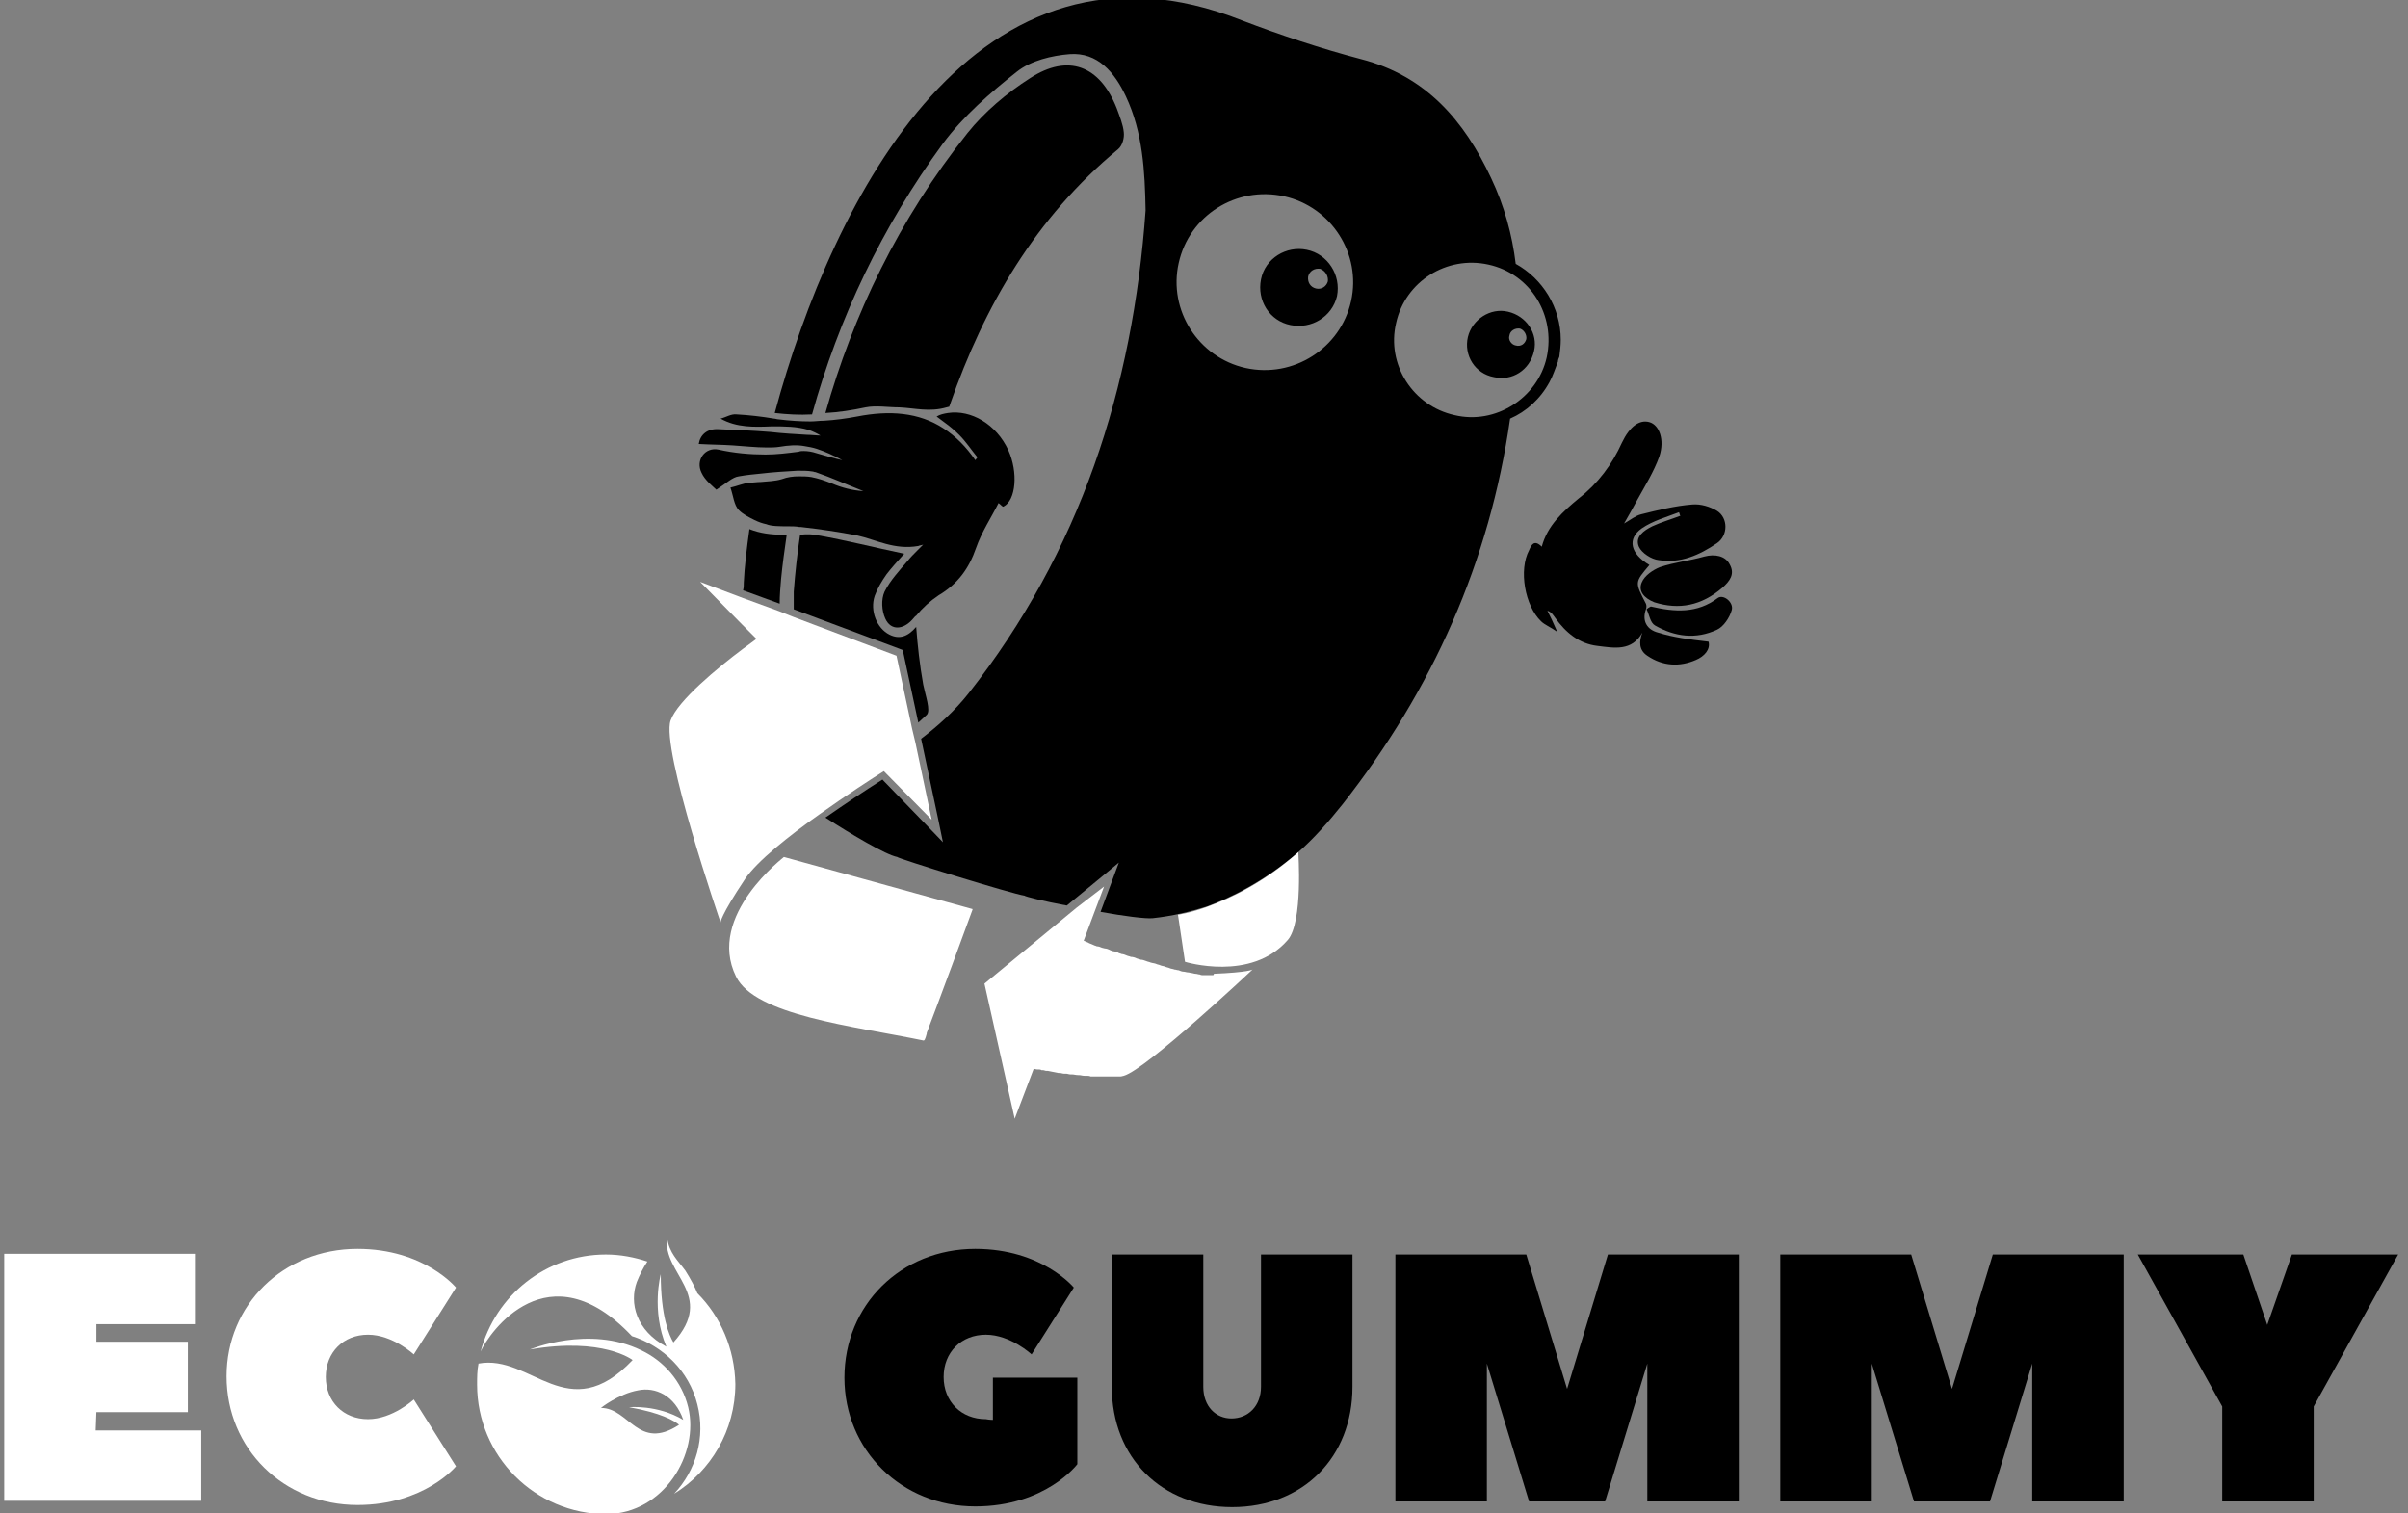 <?xml version="1.0" encoding="utf-8"?>
<!-- Generator: Adobe Illustrator 25.2.1, SVG Export Plug-In . SVG Version: 6.00 Build 0)  -->
<svg version="1.1" id="Laag_1" xmlns="http://www.w3.org/2000/svg" xmlns:xlink="http://www.w3.org/1999/xlink" x="0px" y="0px"
	 viewBox="0 0 342.2 215.1" style="enable-background:new 0 0 342.2 215.1;" xml:space="preserve">
<rect x="0" y="0" width="342.2" height="215.1" fill="#808080" stroke="none"/>
<style type="text/css">
	.st0{fill:#FFFFFF;}
	.st1{fill:none;}
</style>
<g>
	<path class="st0" d="M13.6,203.3h15v10H0.6v-35.1h27.1v10h-14v2.5h13v10h-13L13.6,203.3L13.6,203.3z"/>
	<path class="st0" d="M50.8,177.5c9.5,0,14,5.5,14,5.5l-6,9.5c0,0-3-2.8-6.5-2.8s-6,2.5-6,6c0,3.5,2.5,6,6,6s6.5-2.8,6.5-2.8l6,9.5
		c0,0-4.5,5.5-14,5.5c-10.5,0-18.6-8-18.6-18.3C32.2,185.5,40.2,177.5,50.8,177.5z"/>
	<path d="M141.1,201.8v-6h12v12.3c0,0-4.5,6-14.5,6c-10.5,0-18.6-8-18.6-18.3s8-18.3,18.6-18.3c9.5,0,14,5.5,14,5.5l-6,9.5
		c0,0-3-2.8-6.5-2.8s-6,2.5-6,6c0,3.5,2.5,6,6,6C140.6,201.8,141.1,201.8,141.1,201.8z"/>
	<path d="M179.2,197.1v-18.8h13v18.8c0,10-7,17.1-17.1,17.1c-10,0-17.1-7-17.1-17.1v-18.8h13v18.8c0,2.8,1.8,4.5,4,4.5
		C177.4,201.6,179.2,199.8,179.2,197.1z"/>
	<path d="M217.3,213.4l-6-19.6v19.6h-13v-35.1h18.6l5.8,19.1l5.8-19.1h18.6v35.1h-13v-19.6l-6,19.6H217.3z"/>
	<path d="M272,213.4l-6-19.6v19.6h-13v-35.1h18.6l5.8,19.1l5.8-19.1h18.6v35.1h-13v-19.6l-6,19.6H272z"/>
	<path d="M322.2,188.3l3.5-10h15.1l-12,21.6v13.5h-13v-13.5l-12-21.6h15L322.2,188.3z"/>
</g>
<g id="XMLID_1_">
	<path id="XMLID_11_" class="st0" d="M94.8,175.9L94.8,175.9L94.8,175.9z"/>
	<path id="XMLID_4_" class="st0" d="M97.8,200c-0.9-3.7-3.5-6.6-6.7-8.1c-7.4-3.6-15.8-0.1-15.8-0.1c10.4-1.8,14.6,1.5,14.6,1.5
		c-9.2,9.7-14.4-0.9-21.9,0.5c-0.2,1-0.2,2-0.2,3c0,10.1,8.2,18.4,18.4,18.4C94.4,215.1,99.4,206.6,97.8,200z M90.7,197.6
		c2.4-0.5,5.2,0.7,6.4,4.2c-3.7-2.2-7.7-1.8-7.7-1.8c4.5,0.8,6.4,1.9,7.1,2.5c-5.8,3.8-7.1-2.4-11.1-2.4
		C85.4,200.1,87.9,198.1,90.7,197.6z"/>
	<path id="XMLID_2_" class="st0" d="M99.1,183.8c-0.3-0.8-1-2.1-1.7-3.2c-1.1-1.5-2.3-2.5-2.6-4.7c-0.7,5.2,7,8.1,0.9,14.9
		c-0.6-1-1.8-3.7-1.8-9.7c0,0-1.4,5.1,0.8,10.3c-4.3-2.3-5.3-6.2-4.2-9.2c0.4-1,0.9-2,1.5-2.9c-1.8-0.6-3.8-1-5.9-1
		c-8.5,0-15.7,5.8-17.8,13.8c1.2-2.7,9.6-14.8,21.5-2.2c4.4,1.4,8.1,4.9,9.3,9.7c1.2,4.7-0.2,9.4-3.3,12.7c5.2-3.2,8.7-9,8.7-15.6
		C104.4,191.7,102.4,187.1,99.1,183.8z"/>
</g>
<g>
	<path class="st1" d="M182.5,27.9c-6.8-1.5-13.4,2.7-15,9.5c-1.5,6.7,2.8,13.4,9.5,14.9c6.8,1.5,13.5-2.8,15-9.5
		C193.5,36.1,189.2,29.4,182.5,27.9z M189.9,42c-0.7,2.9-3.6,4.8-6.6,4.1c-3-0.6-4.8-3.6-4.2-6.5c0.6-2.9,3.6-4.8,6.5-4.2
		C188.7,36.1,190.6,39.1,189.9,42z"/>
	<path class="st1" d="M112.7,84.1c0.2-2.7,0.5-5.4,0.9-8.1c-0.6,0-1.2,0-1.8,0c-0.3,2.1-0.5,4.2-0.7,6.3c-0.1,1.2-0.2,2.3-0.2,3.5
		l2,0.7C112.8,85.8,112.8,85,112.7,84.1z"/>
	<path class="st1" d="M211.5,37.7c-5.9-1.3-11.8,2.4-13.1,8.3c-1.3,5.9,2.4,11.8,8.3,13.1c5.8,1.3,11.8-2.4,13.1-8.2
		C221.1,44.8,217.5,39,211.5,37.7z M218,50c-0.6,2.6-3.1,4.2-5.7,3.7c-2.6-0.6-4.3-3.1-3.7-5.7c0.6-2.6,3.1-4.2,5.7-3.6
		C216.9,44.9,218.6,47.4,218,50z"/>
	<path d="M111.8,76c-0.2,0-0.3,0-0.5,0c-1.7,0-3.3-0.2-4.8-0.8c-0.4,2.9-0.7,5.4-0.8,7.6c0,0.4,0,0.7-0.1,1.1l5.2,1.9
		c0-1.2,0.1-2.3,0.2-3.5C111.2,80.2,111.5,78.1,111.8,76z"/>
	<polygon points="105.5,88.8 105.5,88.8 107.5,90.9 	"/>
	<path d="M126.4,90.2c-1.8-0.9-2.8-3.4-2.1-5.5c0.4-1.1,1-2.1,1.7-3.1c0.7-0.9,1.5-1.8,2.5-2.9c-4.3-0.9-8.2-1.9-12.2-2.6
		c-0.8-0.2-1.7-0.2-2.6-0.1c-0.4,2.7-0.7,5.4-0.9,8.1c0,0.9,0,1.7,0,2.5l15,5.6l0.5,0.2l0.1,0.5l2.1,9.8c0.4-0.4,0.8-0.7,1.2-1.1
		c0.6-0.6-0.2-2.8-0.5-4.3c-0.5-2.8-0.8-5.5-1-8.2C129,90.5,127.8,90.9,126.4,90.2z"/>
	<path d="M214.3,44.3c-2.5-0.6-5.1,1.1-5.7,3.6c-0.6,2.6,1,5.2,3.7,5.7c2.6,0.6,5.1-1,5.7-3.7C218.6,47.4,216.9,44.9,214.3,44.3z
		 M216.9,48.2c-0.2,0.7-0.8,1.1-1.5,0.9c-0.6-0.1-1.1-0.8-0.9-1.4c0.1-0.7,0.8-1.1,1.5-1C216.6,46.9,217,47.6,216.9,48.2z"/>
	<path d="M235.6,89.9c-1.5-0.4-2.3-1.6-1.7-3.3c0.1-0.2,0.1-0.6,0-0.8c-1.6-3.1-1.6-3,0.5-5.5c-2.7-1.6-3.2-3.7-1.1-5.2
		c1.6-1.1,3.5-1.6,5.3-2.3c0.1,0.2,0.1,0.4,0.2,0.5c-1.3,0.5-2.7,0.9-4,1.5c-1.2,0.6-2.5,1.5-1.9,2.9c0.4,0.9,1.8,1.8,2.8,1.9
		c3.1,0.5,5.8-0.7,8.3-2.4c1.6-1.1,1.6-3.6,0-4.6c-1-0.6-2.3-1-3.5-0.9c-2.5,0.2-4.9,0.8-7.3,1.4c-0.8,0.2-1.5,0.8-2.4,1.3
		c0.7-1.2,1.3-2.3,1.9-3.4c1.1-2,2.3-3.9,3.1-6.1c0.8-2.4,0-4.5-1.4-4.9c-1.4-0.4-2.8,0.6-3.9,2.9c-1.4,3.1-3.4,5.8-6.1,7.9
		c-2.3,1.9-4.5,3.9-5.3,6.9c-1.1-1.1-1.5-0.2-1.8,0.5c-1.5,2.8-0.6,7.9,1.7,10.1c0.5,0.5,1.3,0.8,2.3,1.5c-0.6-1.4-1-2.2-1.4-3
		c0.6,0.2,0.8,0.6,1.1,1c1.5,2.1,3.4,3.7,6,4c2.4,0.3,4.9,0.8,6.4-1.9c-0.5,1.3-0.5,2.5,0.7,3.3c2.2,1.5,4.6,1.6,6.9,0.6
		c1.2-0.5,2.1-1.5,1.8-2.6C240.2,90.9,237.8,90.6,235.6,89.9z"/>
	<path d="M242.2,79.1c-2.1,0.6-4.2,0.8-6.3,1.5c-1,0.4-2.2,1.2-2.6,2.2c-0.5,1.2,0.3,2.2,1.8,2.8c3.5,1.1,6.7,0.5,9.7-2.1
		c1-0.9,1.8-1.9,1-3.3C245.2,79,243.7,78.7,242.2,79.1z"/>
	<path d="M244.1,85c-2.9,2.2-6.1,2-9.5,1.2c-0.2,0.1-0.4,0.2-0.6,0.4c0.4,0.8,0.5,1.9,1.2,2.3c2.8,1.6,5.8,2,8.8,0.6
		c0.9-0.4,1.8-1.7,2.1-2.8C246.4,85.6,244.9,84.4,244.1,85z"/>
	<path d="M220.2,54.3c0.5-0.9,0.8-1.9,1.2-2.9c0-0.2,0.1-0.5,0.2-0.7c0.1-0.8,0.2-1.6,0.2-2.4c0-4.6-2.6-8.7-6.4-10.8
		c-0.5-4.1-1.6-8.2-3.5-12.2c-3.8-8.1-9.2-14.5-18.5-16.9c-5.7-1.5-11.4-3.4-16.9-5.5c-37.6-14.9-58.1,25-66.4,55.8
		c1.8,0.2,3.5,0.3,5.3,0.2c3.8-13.7,9.9-26.6,18.6-38.5c2.9-3.9,6.7-7.2,10.5-10.2c2-1.6,5-2.3,7.5-2.5c4-0.3,6.4,2.6,8,6
		c2.4,5.1,2.7,10.6,2.8,16.2c-1.8,25.3-9.3,48.5-25.2,68.7c-1.9,2.4-4.2,4.5-6.7,6.4l2.4,11.3l0.7,3.4l-2.4-2.5l-6.2-6.4
		c-2.7,1.7-5.5,3.6-8.1,5.4c3.7,2.4,8.6,5.3,10.2,5.6c0,0.2,16.5,5.3,18.1,5.5c0,0.1,2.7,0.8,6,1.4l4.5-3.7l2.9-2.4l-1.3,3.5
		l-1.3,3.5c3.3,0.6,6.4,1,7.4,0.9c2.8-0.3,5.3-0.9,7.8-1.7c3.2-1.2,7.9-3.4,12.8-7.6c2.3-2,4.4-4.4,6.4-6.9
		c12.8-16.3,20.9-34.5,23.8-54.8C216.9,58.5,218.9,56.7,220.2,54.3z M192,42.8c-1.5,6.7-8.2,11-15,9.5c-6.7-1.5-11-8.2-9.5-14.9
		c1.5-6.8,8.2-11,15-9.5C189.2,29.4,193.5,36.1,192,42.8z M206.7,59c-5.9-1.3-9.7-7.2-8.3-13.1c1.3-5.9,7.2-9.6,13.1-8.3
		c6,1.3,9.6,7.2,8.3,13.2C218.5,56.6,212.5,60.4,206.7,59z"/>
	<path d="M185.7,35.5c-2.9-0.6-5.9,1.2-6.5,4.2c-0.6,3,1.2,5.9,4.2,6.5c3,0.6,5.9-1.2,6.6-4.1C190.6,39.1,188.7,36.1,185.7,35.5z
		 M188.7,40c-0.2,0.7-0.9,1.2-1.7,1c-0.8-0.2-1.2-0.9-1.1-1.7c0.2-0.8,0.9-1.2,1.7-1.1C188.4,38.5,188.8,39.3,188.7,40z"/>
	<path d="M127.8,57.9c2.2,0.1,4.3,0.7,6.7,0c0.1,0,0.3-0.1,0.4-0.1c0-0.1,0.1-0.2,0.1-0.3c4.9-14.1,12.2-26.6,23.9-36.3
		c0.6-0.5,0.9-1.6,0.8-2.4c-0.1-1.1-0.6-2.3-1-3.4c-2.4-6.1-6.9-7.8-12.3-4.3c-3.3,2.1-6.5,4.8-8.9,7.8
		c-9.8,12.3-16.3,25.9-20.2,39.8c1.9-0.1,3.8-0.4,5.7-0.8C124.5,57.6,126.2,57.9,127.8,57.9z"/>
	<path d="M112,74.8c0.5,0,1.1,0,1.6,0.1c0.1,0,0.2,0,0.2,0c2.7,0.3,5.4,0.7,8,1.2c2.7,0.6,5.3,2.1,8.7,1.5c0.2-0.1,0.5-0.1,0.7-0.2
		c-0.3,0.3-0.6,0.6-0.8,0.8c-0.6,0.6-1,1-1.4,1.5c-1.2,1.4-2.5,2.8-3.3,4.4c-0.5,1.1-0.4,2.7,0.1,3.8c0.8,1.8,2.6,1.6,3.9,0.1
		c0.2-0.2,0.3-0.4,0.5-0.5c0.9-1.1,2-2.1,3.2-2.9c2.7-1.6,4.3-3.8,5.3-6.7c0.8-2.3,2.2-4.4,3.2-6.4c0.3,0.2,0.6,0.6,0.7,0.5
		c1.8-0.9,2.1-4.9,0.7-8c-1.7-3.7-5.3-5.8-8.6-5.3c-0.6,0.1-1.1,0.2-1.6,0.5c0.4,0.3,0.8,0.6,1.2,0.9c0.7,0.5,1.4,1.1,2,1.7
		c1,1,1.7,2.1,2.6,3.2c-0.1,0.1-0.2,0.3-0.3,0.4c-1.3-1.9-2.8-3.4-4.5-4.5c-3.5-2.3-7.7-2.6-12.3-1.7c-1.6,0.3-3.1,0.5-4.7,0.6
		c-0.7,0-1.3,0.1-1.9,0.1c-1.5,0-3-0.1-4.6-0.3c-0.2,0-0.4-0.1-0.6-0.1c-1.8-0.3-3.5-0.5-5.3-0.6c-0.8-0.1-1.5,0.4-2.3,0.6
		c2.3,1.3,4.8,1.2,7.3,1.1c1.8,0,3.5,0,5.2,0.5c0.6,0.2,1.2,0.5,1.7,0.8c0,0,0,0,0,0c0,0,0,0,0,0c-0.6,0-1.3-0.1-1.9-0.1
		c-1.7-0.1-3.5-0.2-5.2-0.4c-2.5-0.2-4.9-0.3-7.4-0.4c-1.6-0.1-2.6,0.8-2.8,2.1c1.7,0.1,3.3,0.1,4.8,0.2c1.6,0.1,3.3,0.3,4.9,0.3
		c0.6,0,1.2,0,1.8-0.1c1.2-0.2,2.4-0.3,3.5-0.1c0.6,0.1,1.2,0.2,1.8,0.4c1.2,0.4,2.3,0.9,3.6,1.6c-1.4-0.3-2.6-0.7-3.7-1
		c-0.6-0.2-1.2-0.3-1.8-0.3c-0.2,0-0.5,0-0.7,0.1c-1.6,0.2-3.1,0.4-4.7,0.4c-2.2,0-4.5-0.2-6.7-0.7c-1.9-0.4-3.3,1.5-2.4,3.3
		c0.5,1.1,1.6,1.9,2.1,2.4c1.4-0.9,2.3-1.8,3.2-1.9c1.1-0.2,2.2-0.3,3.2-0.4c1.7-0.2,3.4-0.3,5.1-0.4c0.1,0,0.2,0,0.3,0
		c0.6,0,1.2,0,1.8,0.1c0.2,0,0.3,0.1,0.5,0.1c2.3,0.8,4.5,1.8,6.8,2.7c-1.6-0.1-3.1-0.5-4.5-1.1c-1-0.4-1.9-0.7-2.9-0.9
		c-0.6-0.1-1.2-0.1-1.8-0.1c-0.8,0-1.6,0.1-2.4,0.4c-1,0.3-2,0.3-3,0.4c-0.5,0-1.1,0.1-1.6,0.1c-0.9,0.1-1.8,0.5-2.7,0.7
		c0.4,1.1,0.5,2.5,1.2,3.2c0.6,0.6,1.4,1,2.2,1.4c0.6,0.3,1.2,0.5,1.7,0.6C109.6,74.8,110.8,74.8,112,74.8z"/>
	<path class="st0" d="M105.9,124.9c1.7-2.5,6.2-6.1,10.6-9.2c3.8-2.7,7.5-5.1,9.1-6.1l6.8,6.9l-2.3-10.9l-0.5-2.1l-2.2-10.3
		l-14.6-5.5l-2-0.8l-5.2-1.9l-6.1-2.3l6,6.1l2,2c-0.5,0.4-1.1,0.8-1.9,1.4c-3.6,2.7-9.3,7.4-10.3,10.2c-1.4,4,7.1,28.7,7.1,28.7
		S102.3,130.3,105.9,124.9z"/>
	<path class="st0" d="M104.6,138.8c2.7,5.5,16.5,7,26.7,9.1l0,0c0,0,0,0,0,0c0,0,0,0,0,0c0,0,0-0.1,0.1-0.1c0,0,0,0,0,0
		c0.1-0.2,0.2-0.5,0.3-0.9c0,0,0,0,0-0.1c1.5-3.9,6-16.1,6.5-17.5c0-0.1,0-0.1,0-0.1l-26.8-7.4C111.6,121.7,100.3,130.1,104.6,138.8
		z"/>
	<path class="st1" d="M131.4,147.8C131.3,147.9,131.3,147.9,131.4,147.8"/>
	<path class="st0" d="M131.8,146.8c-0.2,0.4-0.3,0.7-0.3,0.9C131.5,147.5,131.6,147.2,131.8,146.8z"/>
	<path class="st0" d="M131.8,146.7C131.8,146.8,131.8,146.8,131.8,146.7C131.8,146.8,131.8,146.8,131.8,146.7z"/>
	<path class="st1" d="M131.4,147.7c0,0.1,0,0.1-0.1,0.1"/>
	<path class="st0" d="M172.3,138.6c-0.1,0-0.2,0-0.3,0c-0.2,0-0.3,0-0.5,0c-0.2,0-0.3,0-0.5,0c-0.2,0-0.3,0-0.5-0.1
		c-0.2,0-0.4-0.1-0.6-0.1c-0.2,0-0.4-0.1-0.5-0.1c-0.2,0-0.4-0.1-0.6-0.1c-0.2,0-0.4-0.1-0.6-0.1c-0.2,0-0.5-0.1-0.7-0.2
		c-0.2,0-0.4-0.1-0.6-0.1c-0.2-0.1-0.5-0.1-0.7-0.2c-0.2-0.1-0.4-0.1-0.6-0.2c-0.2-0.1-0.5-0.1-0.7-0.2c-0.2-0.1-0.4-0.1-0.6-0.2
		c-0.2-0.1-0.5-0.1-0.8-0.2c-0.2-0.1-0.4-0.1-0.6-0.2c-0.3-0.1-0.5-0.2-0.8-0.2c-0.2-0.1-0.4-0.1-0.6-0.2c-0.2-0.1-0.5-0.2-0.8-0.2
		c-0.2-0.1-0.4-0.1-0.6-0.2c-0.2-0.1-0.5-0.2-0.7-0.2c-0.2-0.1-0.4-0.1-0.5-0.2c-0.2-0.1-0.5-0.2-0.7-0.2c-0.2-0.1-0.4-0.1-0.5-0.2
		c-0.2-0.1-0.5-0.2-0.7-0.2c-0.1,0-0.3-0.1-0.4-0.1c-0.2-0.1-0.5-0.2-0.7-0.2c-0.1,0-0.2-0.1-0.3-0.1c-0.2-0.1-0.5-0.2-0.7-0.3
		c0,0-0.1,0-0.2-0.1c-0.2-0.1-0.5-0.2-0.7-0.3l1.5-4l1.4-3.7L153,129l-13.1,10.8l4.3,19.2l2.7-7.1c0.1,0,0.3,0.1,0.5,0.1
		c0.1,0,0.1,0,0.2,0c0.1,0,0.3,0,0.4,0.1c0.1,0,0.2,0,0.2,0c0.2,0,0.3,0.1,0.5,0.1c0.1,0,0.1,0,0.2,0c0.5,0.1,1,0.2,1.5,0.3
		c0.1,0,0.2,0,0.2,0c0.2,0,0.4,0.1,0.6,0.1c0.1,0,0.2,0,0.3,0c0.2,0,0.4,0.1,0.6,0.1c0.1,0,0.2,0,0.2,0c0.3,0,0.6,0.1,0.9,0.1
		c0,0,0,0,0.1,0c0.3,0,0.5,0.1,0.8,0.1c0.1,0,0.2,0,0.3,0c0.2,0,0.4,0,0.6,0.1c0.1,0,0.2,0,0.3,0c0.2,0,0.4,0,0.6,0
		c0.1,0,0.2,0,0.2,0c0.3,0,0.5,0,0.8,0c0,0,0,0,0.1,0c0.2,0,0.5,0,0.7,0c0.1,0,0.2,0,0.2,0c0.2,0,0.3,0,0.5,0c0.1,0,0.2,0,0.2,0
		c0.2,0,0.3,0,0.4,0c0.1,0,0.1,0,0.2,0c0.2,0,0.4-0.1,0.5-0.1c3.2-0.9,18.3-15.1,18.3-15.1s-0.6,0.4-5.5,0.6
		C172.5,138.6,172.4,138.6,172.3,138.6z"/>
	<path class="st1" d="M155.9,153.2c0.1,0,0.2,0,0.2,0"/>
	<path class="st1" d="M155,153.2c0.1,0,0.2,0,0.3,0"/>
	<path class="st1" d="M156.9,153.3C157,153.3,157,153.3,156.9,153.3"/>
	<path class="st1" d="M148.9,152.2c-0.1,0-0.1,0-0.2,0"/>
	<path class="st1" d="M150.7,152.6c-0.1,0-0.2,0-0.2,0"/>
	<path class="st1" d="M151.6,152.7c-0.1,0-0.2,0-0.3,0"/>
	<path class="st1" d="M148.2,152.1c-0.1,0-0.2,0-0.2,0"/>
	<path class="st1" d="M154.2,153.1c0.1,0,0.2,0,0.3,0"/>
	<path class="st1" d="M147.6,152c-0.1,0-0.1,0-0.2,0"/>
	<path class="st1" d="M153.3,153C153.3,153,153.3,153,153.3,153"/>
	<path class="st1" d="M152.4,152.8c-0.1,0-0.2,0-0.2,0"/>
	<path class="st1" d="M159,153.2c0.1,0,0.1,0,0.2,0"/>
	<path class="st1" d="M157.7,153.3c0.1,0,0.2,0,0.2,0"/>
	<path class="st1" d="M158.4,153.3c0.1,0,0.2,0,0.2,0"/>
	<path class="st0" d="M167.4,130l1,6.7c0,0,9.4,2.9,14.6-3.1c2.2-2.5,1.5-12.5,1.5-12.5c-0.1,0.1-0.1,0.1-0.2,0.2
		c-4.8,4.2-9.5,6.4-12.8,7.6C169,129.8,167.4,130,167.4,130z"/>
</g>
</svg>
